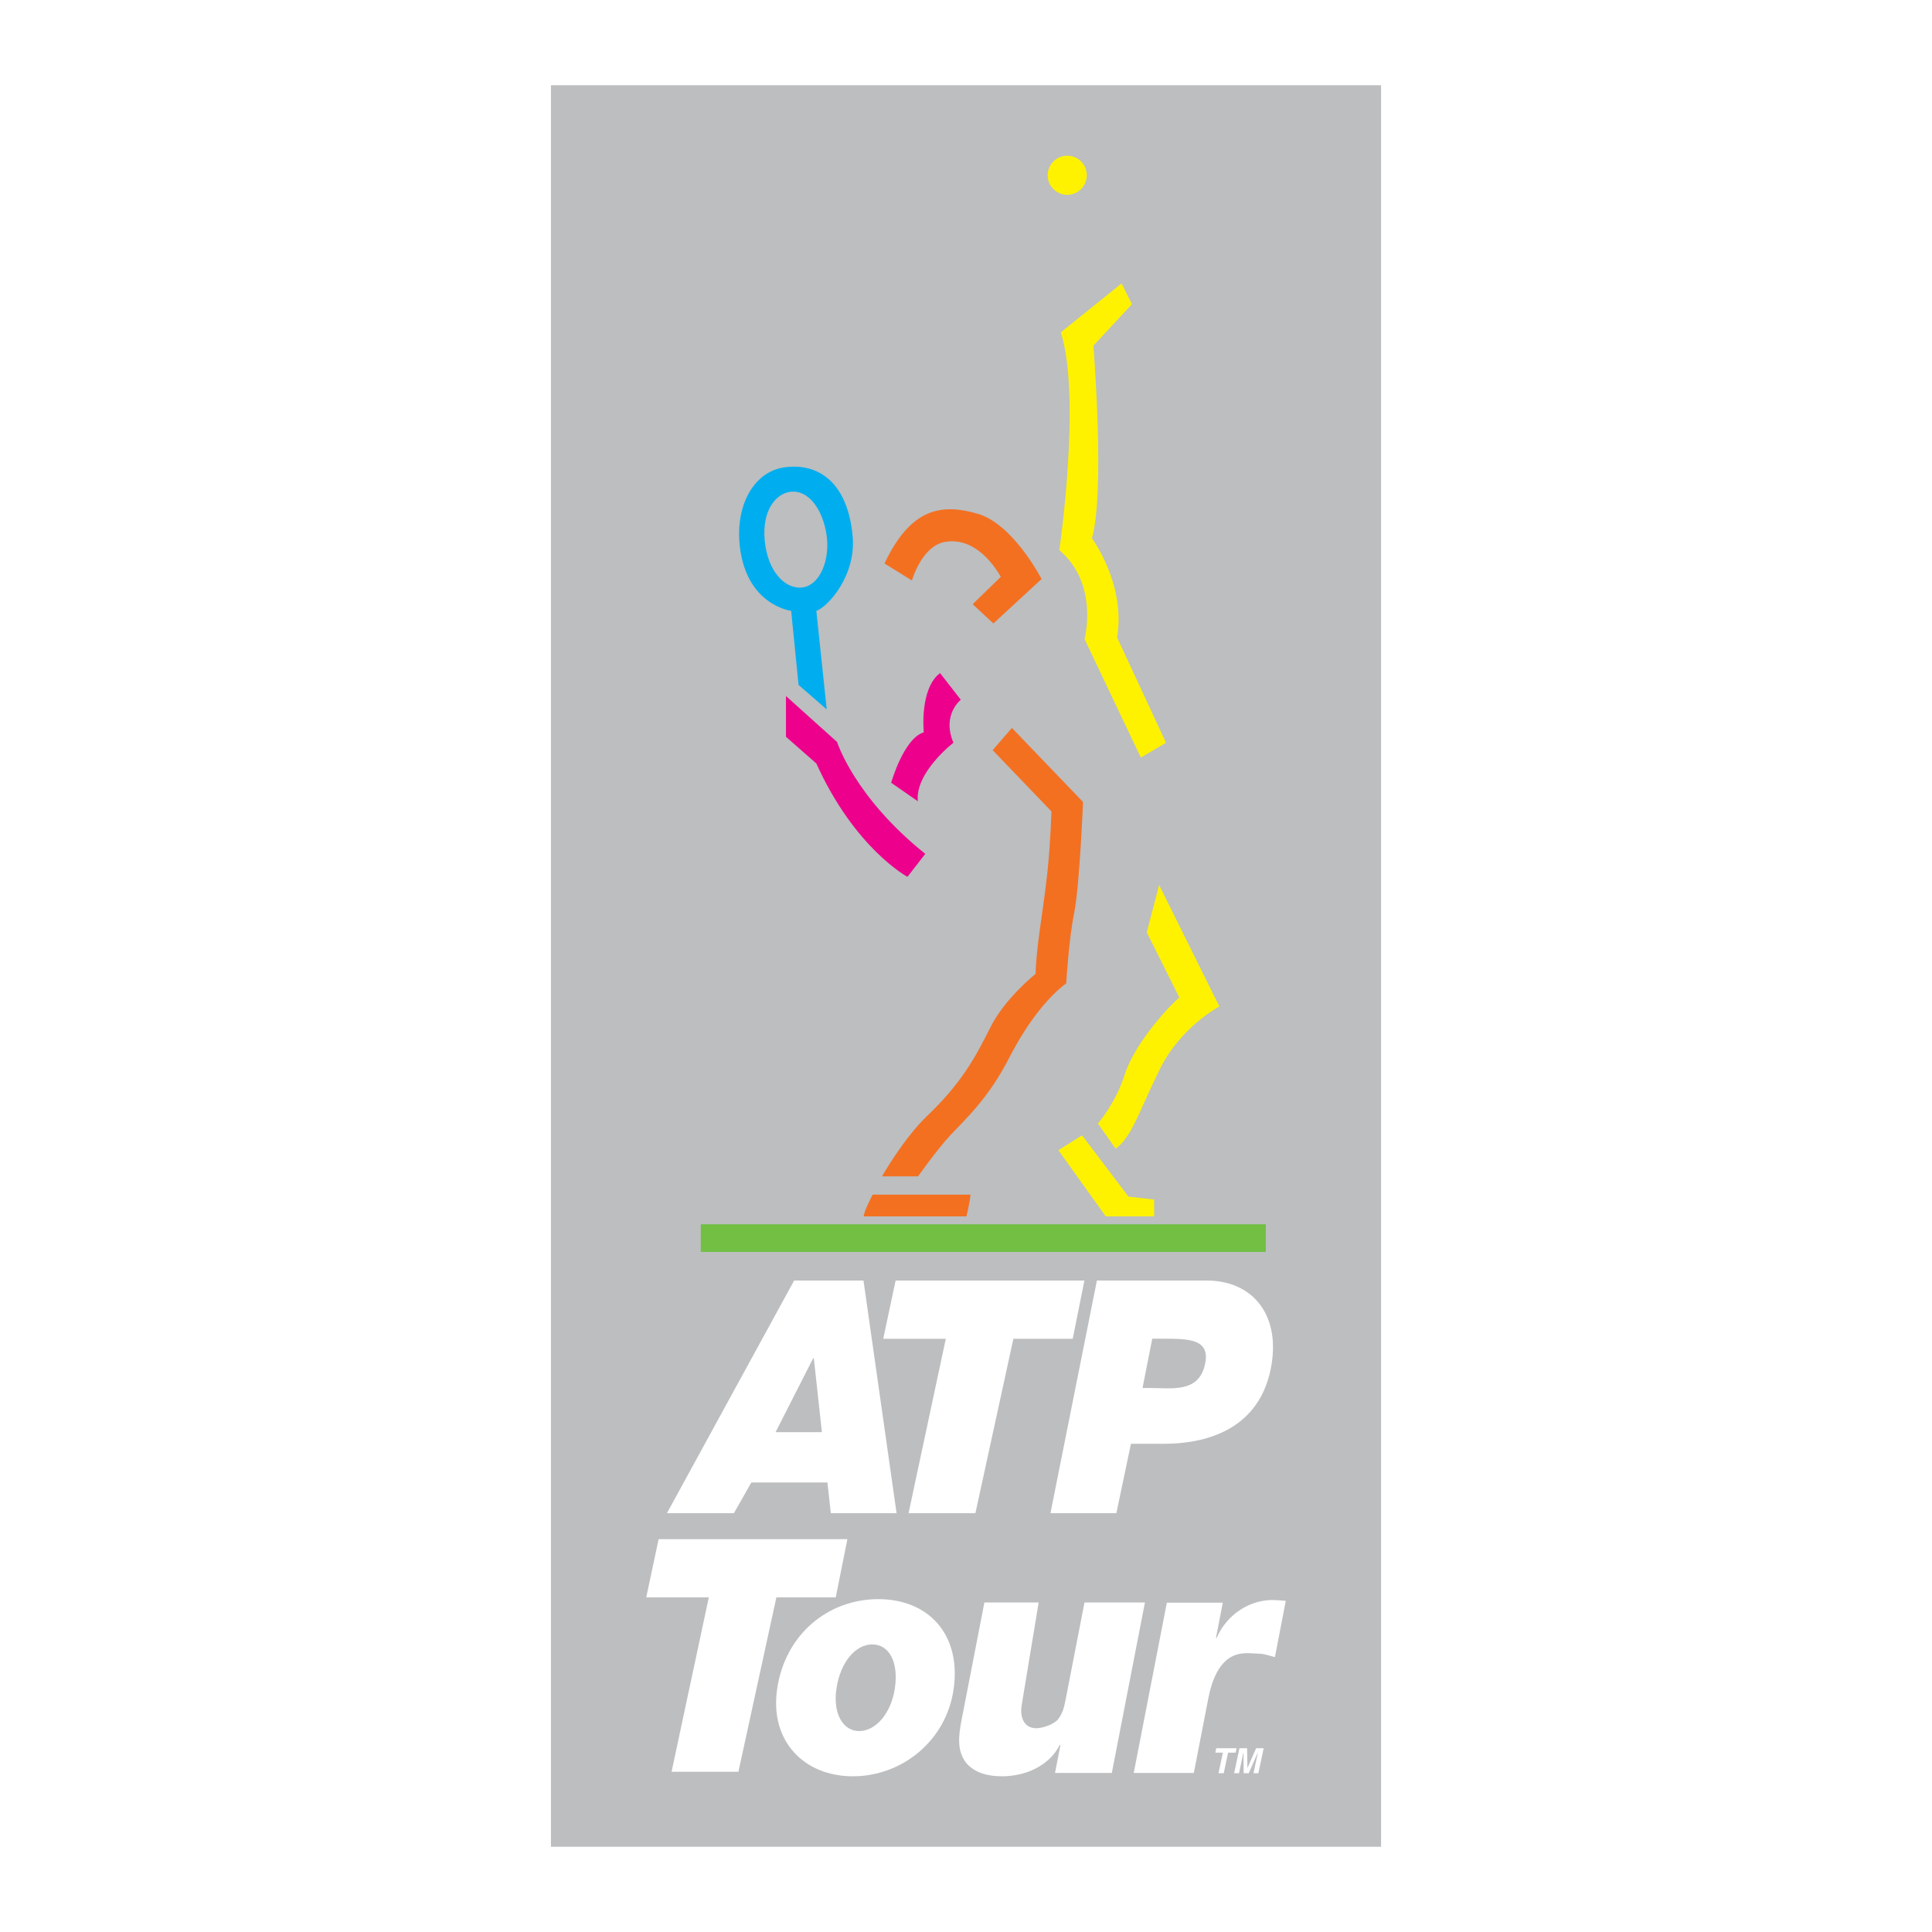 <?xml version="1.0" encoding="utf-8"?>
<!-- Generator: Adobe Illustrator 13.0.0, SVG Export Plug-In . SVG Version: 6.00 Build 14948)  -->
<!DOCTYPE svg PUBLIC "-//W3C//DTD SVG 1.0//EN" "http://www.w3.org/TR/2001/REC-SVG-20010904/DTD/svg10.dtd">
<svg version="1.0" id="Layer_1" xmlns="http://www.w3.org/2000/svg" xmlns:xlink="http://www.w3.org/1999/xlink" x="0px" y="0px"
	 width="192.756px" height="192.756px" viewBox="0 0 192.756 192.756" enable-background="new 0 0 192.756 192.756"
	 xml:space="preserve">
<g>
	<polygon fill-rule="evenodd" clip-rule="evenodd" fill="#FFFFFF" points="0,0 192.756,0 192.756,192.756 0,192.756 0,0 	"/>
	<polygon fill-rule="evenodd" clip-rule="evenodd" fill="#BCBEC0" points="137.788,184.252 54.968,184.252 54.968,8.504 
		137.788,8.504 137.788,184.252 	"/>
	<path fill-rule="evenodd" clip-rule="evenodd" fill="#FFF200" d="M111.898,28.278l1.035,2.07l-3.844,4.139
		c0,0,1.182,14.634-0.147,19.216c0,0,3.4,4.583,2.513,9.905l4.879,10.497l-2.514,1.477l-5.617-11.826c0,0,1.478-5.469-2.513-8.869
		c0,0,2.217-15.227,0.147-21.73L111.898,28.278L111.898,28.278z"/>
	<path fill-rule="evenodd" clip-rule="evenodd" fill="#FFF200" d="M115.644,88.294l6.012,12.122c0,0-3.844,2.02-5.913,6.207
		c-2.116,4.283-2.809,6.801-4.435,7.984l-1.773-2.514c0,0,1.75-1.98,2.66-4.828c1.133-3.549,5.025-7.441,5.47-7.736l-3.253-6.505
		L115.644,88.294L115.644,88.294z"/>
	<path fill-rule="evenodd" clip-rule="evenodd" fill="#F37021" d="M100.959,72.625l-1.922,2.217l5.864,6.11
		c0,0-0.083,3.053-0.394,6.011c-0.394,3.743-1.133,7.49-1.184,10.201c0,0-3.054,2.414-4.532,5.371
		c-1.479,2.955-2.823,5.48-6.308,8.82c-2.365,2.266-4.484,6.01-4.484,6.01h3.598c0,0,1.872-2.66,3.252-4.139
		c1.379-1.479,3.745-3.598,5.813-7.637c2.024-3.949,4.141-6.307,5.717-7.49c0,0,0.246-4.336,0.788-6.996
		c0.542-2.661,0.888-11.087,0.888-11.087L100.959,72.625L100.959,72.625z"/>
	<path fill-rule="evenodd" clip-rule="evenodd" fill="#F37021" d="M99.111,62.204l4.806-4.436c0,0-2.809-5.469-6.357-6.503
		c-3.547-1.036-6.653-0.666-9.312,4.952l2.734,1.7c0,0,0.961-3.399,3.253-3.843c2.291-0.443,4.286,1.182,5.617,3.474l-2.809,2.734
		L99.111,62.204L99.111,62.204z"/>
	<path fill-rule="evenodd" clip-rule="evenodd" fill="#EC008C" d="M93.79,67.155l2.07,2.661c0,0-1.92,1.479-0.738,4.288
		c0,0-3.844,2.957-3.549,5.838l-2.66-1.848c0,0,1.256-4.435,3.251-5.026C92.164,73.068,91.721,68.708,93.79,67.155L93.79,67.155z"/>
	<path fill-rule="evenodd" clip-rule="evenodd" fill="#EC008C" d="M78.417,69.446l5.099,4.583c0,0,1.701,5.47,8.796,11.16
		l-1.775,2.292c0,0-5.248-2.809-9.09-11.309l-3.03-2.661V69.446L78.417,69.446z"/>
	<path fill-rule="evenodd" clip-rule="evenodd" fill="#F37021" d="M87.065,119.189c0,0-0.888,1.676-0.888,2.168h10.249
		c0,0,0.395-1.676,0.395-2.168H87.065L87.065,119.189z"/>
	<polygon fill-rule="evenodd" clip-rule="evenodd" fill="#72BF44" points="126.287,124.904 126.287,122.146 69.918,122.146 
		69.918,124.904 126.287,124.904 	"/>
	<polygon fill-rule="evenodd" clip-rule="evenodd" fill="#FFF200" points="110.321,121.357 105.593,114.754 107.956,113.275 
		112.588,119.387 115.151,119.682 115.151,121.357 110.321,121.357 	"/>
	<path fill-rule="evenodd" clip-rule="evenodd" fill="#FFF200" d="M106.479,19.438c1.078,0,1.951-0.874,1.951-1.951
		s-0.873-1.952-1.951-1.952c-1.077,0-1.952,0.874-1.952,1.952S105.401,19.438,106.479,19.438L106.479,19.438z"/>
	<path fill-rule="evenodd" clip-rule="evenodd" fill="#00AEEF" d="M85.068,53.482c-0.465-5.036-3.123-7.293-6.676-6.874
		c-3.165,0.372-4.873,3.71-4.633,7.317c0.431,6.436,5.175,7.021,5.175,7.021l0.739,7.39l2.808,2.44l-1.034-9.83
		C82.556,60.577,85.438,57.473,85.068,53.482L85.068,53.482z M80.068,58.606c-1.75,0.223-3.474-1.601-3.77-4.656
		c-0.295-3.056,1.133-4.682,2.514-4.877c1.835-0.264,3.25,1.724,3.646,4.238C82.851,55.822,81.816,58.385,80.068,58.606
		L80.068,58.606z"/>
	<path fill-rule="evenodd" clip-rule="evenodd" fill="#FFFFFF" d="M74.962,147.908l-1.738,3.062h-6.683L79.23,127.76h6.92
		l3.302,23.211h-6.56l-0.341-3.062H74.962L74.962,147.908z M81.195,135.504h-0.059l-3.757,7.383h4.622L81.195,135.504
		L81.195,135.504z"/>
	<polygon fill-rule="evenodd" clip-rule="evenodd" fill="#FFFFFF" points="97.316,150.971 90.647,150.971 94.362,133.572 
		88.119,133.572 89.357,127.76 108.191,127.76 107.025,133.572 101.105,133.572 97.316,150.971 	"/>
	<polygon fill-rule="evenodd" clip-rule="evenodd" fill="#FFFFFF" points="73.671,176.771 67.002,176.771 70.718,159.373 
		64.474,159.373 65.712,153.561 84.545,153.561 83.381,159.373 77.46,159.373 73.671,176.771 	"/>
	<path fill-rule="evenodd" clip-rule="evenodd" fill="#FFFFFF" d="M109.438,127.76h10.961c4.71,0,7.493,3.621,6.356,8.945
		c-1.169,5.48-5.721,7.344-10.692,7.344h-3.228l-1.456,6.922h-6.575L109.438,127.76L109.438,127.76z M113.99,138.479h0.684
		c2.197,0,4.784,0.496,5.497-2.152c0.732-2.734-1.482-2.764-4.082-2.764h-1.128L113.99,138.479L113.99,138.479z"/>
	<path fill-rule="evenodd" clip-rule="evenodd" fill="#FFFFFF" d="M87.626,159.547c-5.014,0-9.312,3.527-10.094,8.986
		c-0.74,5.158,2.671,8.688,7.559,8.688s9.312-3.529,10.052-8.688C95.925,163.074,92.639,159.547,87.626,159.547L87.626,159.547z
		 M89.278,168.459c-0.38,2.525-1.935,4.25-3.551,4.25c-1.617,0-2.653-1.725-2.272-4.25c0.402-2.67,1.917-4.395,3.575-4.395
		C88.687,164.064,89.68,165.789,89.278,168.459L89.278,168.459z"/>
	<path fill-rule="evenodd" clip-rule="evenodd" fill="#FFFFFF" d="M105.26,176.887l0.542-2.795h-0.065
		c-1.126,2.197-3.57,3.129-5.768,3.129c-1.398,0-2.698-0.334-3.542-1.299c-0.965-1.199-0.807-2.695-0.496-4.293l2.282-11.748h5.414
		l-1.7,10.283c-0.181,1.098,0.198,2.264,1.471,2.264c0.568,0,1.802-0.367,2.217-0.965c0.409-0.566,0.56-1.166,0.683-1.799
		l1.901-9.783h6.031l-3.304,17.006H105.26L105.26,176.887z"/>
	<path fill-rule="evenodd" clip-rule="evenodd" fill="#FFFFFF" d="M121.384,163.414c1.025-2.363,3.422-3.963,6.012-3.764
		l0.887,0.066l-1.084,5.617c-0.38-0.098-1.094-0.344-1.526-0.344c-1.066,0-2.81-0.494-4.094,1.578
		c-0.548,0.887-0.84,1.93-1.034,2.93l-1.436,7.389h-5.995l3.304-16.988h5.58l-0.68,3.516H121.384L121.384,163.414z"/>
	<polygon fill-rule="evenodd" clip-rule="evenodd" fill="#FFFFFF" points="122.092,176.916 121.57,176.916 122.007,174.863 
		121.253,174.863 121.346,174.422 123.375,174.422 123.282,174.863 122.528,174.863 122.092,176.916 	"/>
	<polygon fill-rule="evenodd" clip-rule="evenodd" fill="#FFFFFF" points="125.548,176.916 125.062,176.916 125.504,174.832 
		125.497,174.832 124.59,176.916 124.078,176.916 124.066,174.832 124.059,174.832 123.617,176.916 123.131,176.916 123.66,174.422 
		124.421,174.422 124.455,176.389 124.461,176.389 125.324,174.422 126.077,174.422 125.548,176.916 	"/>
</g>
</svg>
